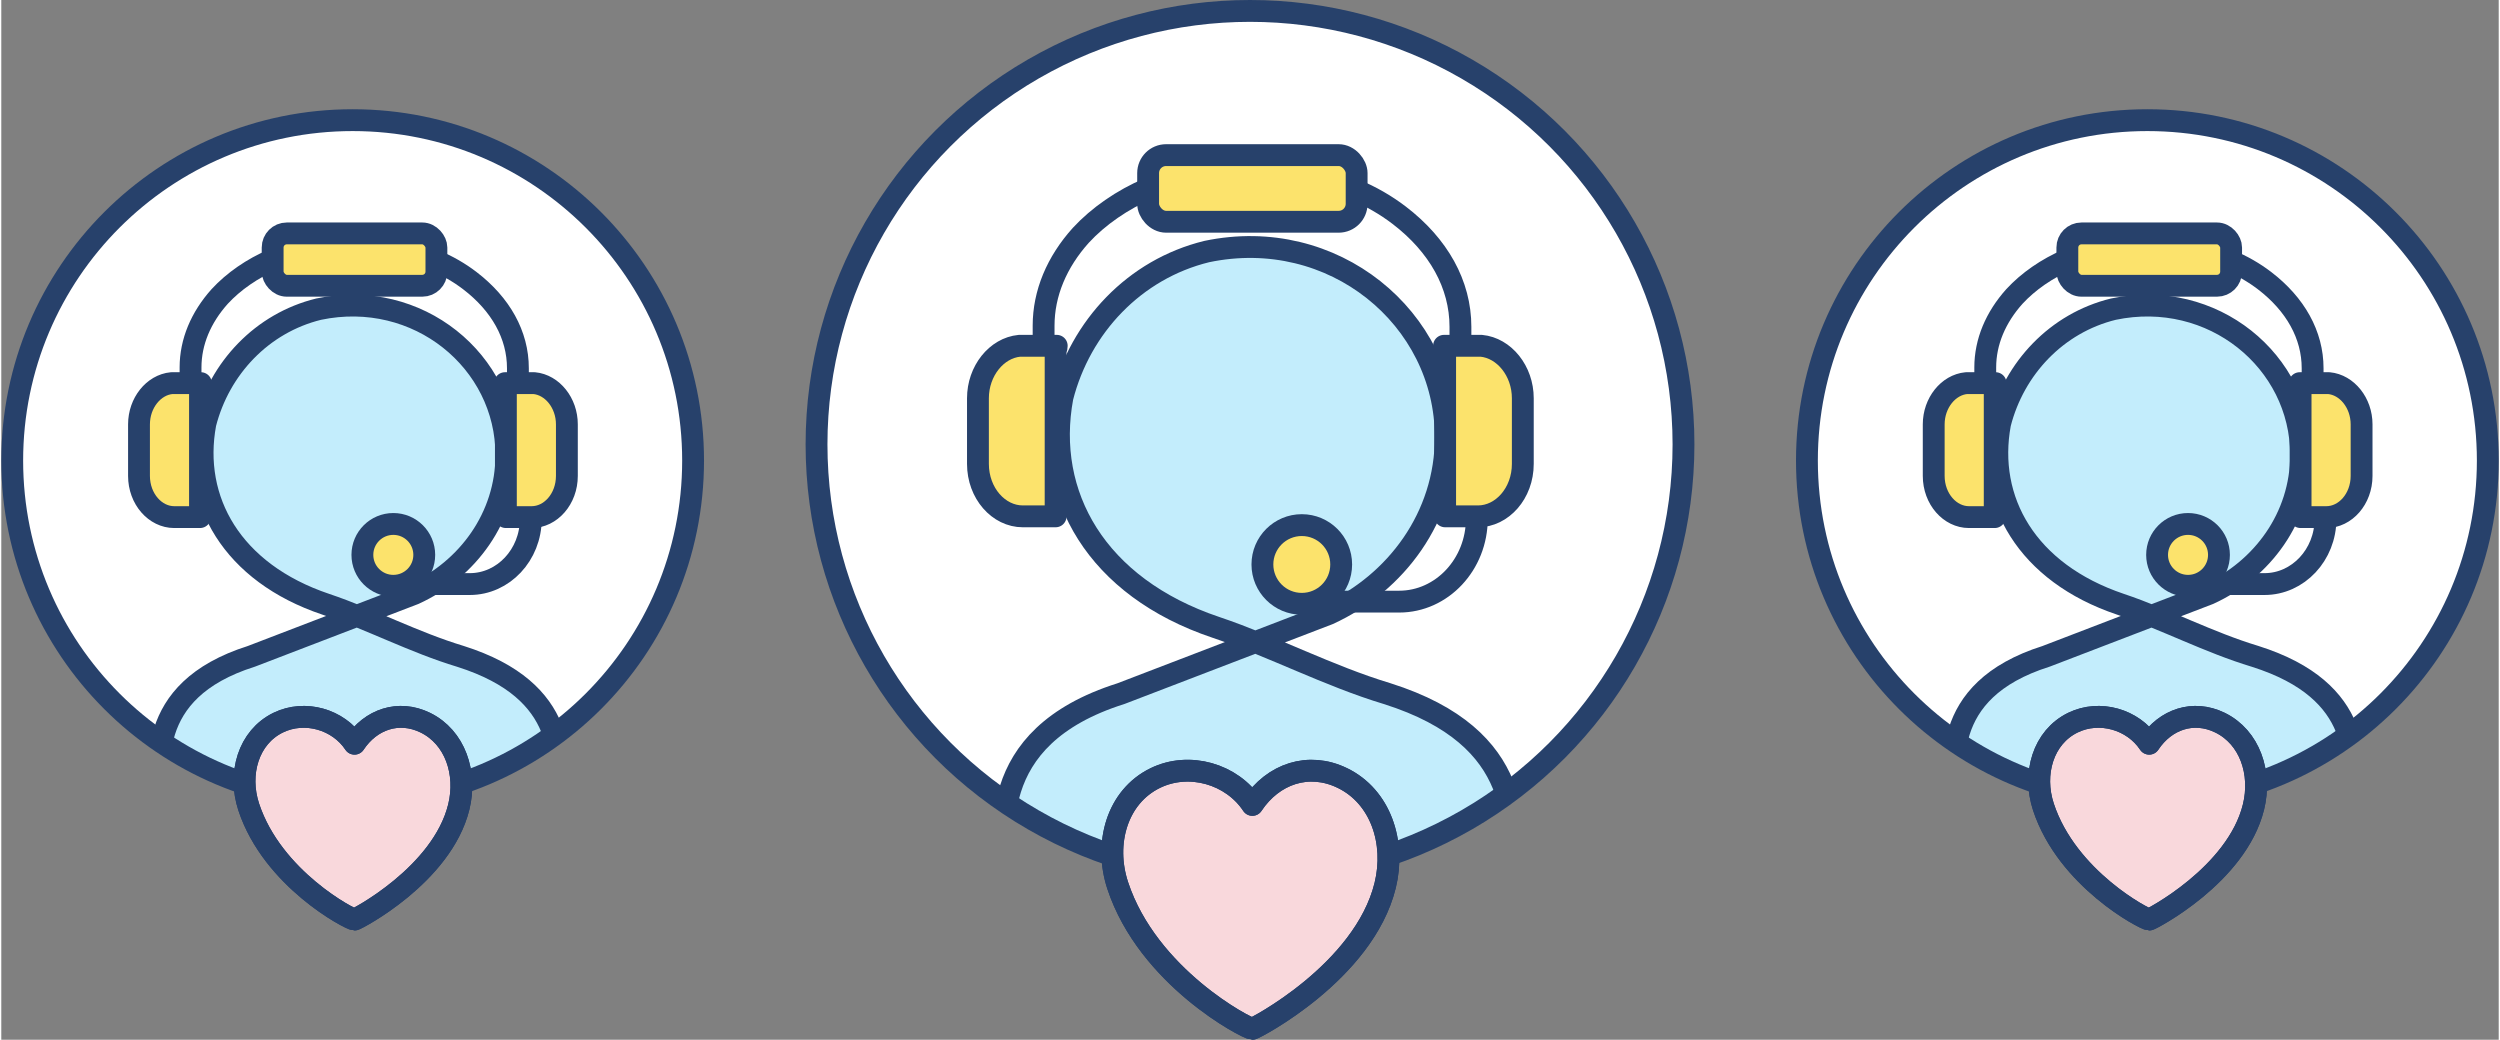 <?xml version="1.0" encoding="UTF-8"?><svg xmlns="http://www.w3.org/2000/svg" xmlns:xlink="http://www.w3.org/1999/xlink" id="Calque_167b4b6765b525" data-name="Calque 1" viewBox="0 0 1486.17 618.71" aria-hidden="true" width="1486px" height="618px">
  <rect x="0" y="0" width="1486.17" height="618.71" fill="#808080" stroke="none"/>
  <defs><linearGradient class="cerosgradient" data-cerosgradient="true" id="CerosGradient_id811c1e645" gradientUnits="userSpaceOnUse" x1="50%" y1="100%" x2="50%" y2="0%"><stop offset="0%" stop-color="#d1d1d1"/><stop offset="100%" stop-color="#d1d1d1"/></linearGradient><linearGradient/>
    <style>
      .cls-1-67b4b6765b525, .cls-2-67b4b6765b525{
        fill: none;
      }

      .cls-1-67b4b6765b525, .cls-2-67b4b6765b525, .cls-3-67b4b6765b525, .cls-4-67b4b6765b525, .cls-5-67b4b6765b525, .cls-6-67b4b6765b525{
        stroke-linecap: round;
        stroke-linejoin: round;
        stroke-width: 13px;
      }

      .cls-1-67b4b6765b525, .cls-5-67b4b6765b525, .cls-6-67b4b6765b525{
        stroke: #27416b;
      }

      .cls-2-67b4b6765b525, .cls-3-67b4b6765b525, .cls-4-67b4b6765b525{
        stroke: #27416b;
      }

      .cls-7-67b4b6765b525{
        fill: #8a8af9;
      }

      .cls-3-67b4b6765b525, .cls-8-67b4b6765b525{
        fill: #fff;
      }

      .cls-9-67b4b6765b525{
        clip-path: url(#clippath-167b4b6765b525);
      }

      .cls-10-67b4b6765b525{
        clip-path: url(#clippath-267b4b6765b525);
      }

      .cls-4-67b4b6765b525, .cls-11-67b4b6765b525{
        fill: #f9d8dc;
      }

      .cls-12-67b4b6765b525, .cls-5-67b4b6765b525{
        fill: #fce36c;
      }

      .cls-13-67b4b6765b525{
        clip-path: url(#clippath67b4b6765b525);
      }

      .cls-6-67b4b6765b525{
        fill: #c3edfc;
      }
    </style>
    <clipPath id="clippath67b4b6765b525">
      <circle class="cls-3-67b4b6765b525" cx="743.09" cy="264.46" r="257.96"/>
    </clipPath>
    <clipPath id="clippath-167b4b6765b525">
      <circle class="cls-3-67b4b6765b525" cx="209.09" cy="274.09" r="202.59"/>
    </clipPath>
    <clipPath id="clippath-267b4b6765b525">
      <circle class="cls-3-67b4b6765b525" cx="1277.09" cy="274.09" r="202.59"/>
    </clipPath>
  </defs>
  <g>
    <g>
      <circle class="cls-8-67b4b6765b525" cx="743.09" cy="264.46" r="257.96"/>
      <g class="cls-13-67b4b6765b525">
        <g>
          <path class="cls-6-67b4b6765b525" d="M900.33,525.81c0-32.4,7.52-86.74-75.66-113.05-34.88-10.52-67.98-28.03-101.97-39.46-71.14-23.93-101.97-78.92-91.24-136.79,10.73-42.09,42.93-76.29,85.87-86.81,75.14-15.78,142.22,39.46,142.22,110.48,0,47.35-29.52,86.81-69.77,105.22l-123.44,47.35c-83.19,26.31-69.18,87.13-69.18,113.05"/>
          <g>
            <path class="cls-1-67b4b6765b525" d="M805.16,112.81c9.77,3.98,18.88,9.3,26.69,15.27,23.44,17.93,36.46,41.17,36.46,66.4v11.29"/>
            <path class="cls-1-67b4b6765b525" d="M620.26,203.78v-9.96c0-19.26,7.81-37.85,22.14-53.78,10.42-11.29,24.74-21.25,40.37-27.89"/>
            <path class="cls-12-67b4b6765b525" d="M628.07,205.77h-22.14c-13.67,1.3-24.74,14.96-24.74,31.23v39.04c0,17.57,12.37,31.23,26.69,31.23h19.53v-24.07h0v-74.82c.65-1.3.65-1.95.65-2.6h0Z"/>
            <path class="cls-5-67b4b6765b525" d="M628.07,205.77h-22.14c-13.67,1.3-24.74,14.96-24.74,31.23v39.04c0,17.57,12.37,31.23,26.69,31.23h19.53v-24.07h0v-74.82c.65-1.3.65-1.95.65-2.6h0Z"/>
            <path class="cls-7-67b4b6765b525" d="M858.55,205.77h22.14c13.67,1.3,24.74,14.96,24.74,31.23v39.04c0,17.57-12.37,31.23-26.69,31.23h-19.53v-24.07h0v-74.82c0-1.3-.65-1.95-.65-2.6h0Z"/>
            <path class="cls-5-67b4b6765b525" d="M858.55,205.77h22.14c13.67,1.3,24.74,14.96,24.74,31.23v39.04c0,17.57-12.37,31.23-26.69,31.23h-19.53v-24.07h0v-74.82c0-1.3-.65-1.95-.65-2.6h0Z"/>
            <path class="cls-1-67b4b6765b525" d="M878.08,308.57h0c0,27.33-20.83,49.45-46.23,49.45h-53.39"/>
            <path class="cls-5-67b4b6765b525" d="M797.35,335.9c0,12.94-10.49,23.42-23.44,23.42s-23.44-10.49-23.44-23.42,10.49-23.42,23.44-23.42,23.44,10.49,23.44,23.42h0Z"/>
            <rect class="cls-5-67b4b6765b525" x="682.46" y="92.31" width="124.08" height="39.66" rx="10.7" ry="10.7"/>
          </g>
        </g>
      </g>
      <circle class="cls-2-67b4b6765b525" cx="743.09" cy="264.46" r="257.96"/>
    </g>
    <g>
      <path class="cls-11-67b4b6765b525" d="M798.06,462.99c-20.11-9.78-41.27-2.55-53.57,15.99-12.3-18.55-37.65-25.77-57.75-15.99-22.75,11.07-30.65,38.86-22.39,63.92,18.03,54.72,77.09,85.29,80.15,85.29,1.14,0,66.3-33.63,79.02-85.29,6.31-25.63-2.7-52.86-25.45-63.92Z"/>
      <path class="cls-4-67b4b6765b525" d="M798.06,462.99c-20.11-9.78-41.27-2.55-53.57,15.99-12.3-18.55-37.65-25.77-57.75-15.99-22.75,11.07-30.65,38.86-22.39,63.92,18.03,54.72,77.09,85.29,80.15,85.29,1.14,0,66.3-33.63,79.02-85.29,6.31-25.63-2.7-52.86-25.45-63.92Z"/>
      <path class="cls-2-67b4b6765b525" d="M798.06,462.99c-20.11-9.78-41.27-2.55-53.57,15.99-12.3-18.55-37.65-25.77-57.75-15.99-22.75,11.07-30.65,38.86-22.39,63.92,18.03,54.72,77.09,85.29,80.15,85.29,1.14,0,66.3-33.63,79.02-85.29,6.31-25.63-2.7-52.86-25.45-63.92Z"/>
    </g>
  </g>
  <g>
    <g>
      <circle class="cls-8-67b4b6765b525" cx="209.09" cy="274.09" r="202.59"/>
      <g class="cls-9-67b4b6765b525">
        <g>
          <path class="cls-6-67b4b6765b525" d="M332.58,479.35c0-25.44,5.91-68.12-59.42-88.78-27.4-8.26-53.39-22.01-80.08-30.99-55.87-18.79-80.08-61.98-71.65-107.43,8.43-33.05,33.72-59.91,67.44-68.18,59.01-12.4,111.69,30.99,111.69,86.77,0,37.19-23.18,68.18-54.79,82.64l-96.94,37.19c-65.33,20.66-54.33,68.43-54.33,88.78"/>
          <g>
            <path class="cls-1-67b4b6765b525" d="M257.84,155c7.67,3.13,14.83,7.3,20.96,11.99,18.41,14.08,28.63,32.33,28.63,52.15v8.87"/>
            <path class="cls-1-67b4b6765b525" d="M112.62,226.44v-7.82c0-15.12,6.14-29.72,17.38-42.24,8.18-8.87,19.43-16.69,31.7-21.9"/>
            <path class="cls-12-67b4b6765b525" d="M118.76,228h-17.38c-10.74,1.02-19.43,11.75-19.43,24.53v30.66c0,13.8,9.72,24.53,20.96,24.53h15.34v-18.91h0v-58.76c.51-1.02.51-1.53.51-2.04h0Z"/>
            <path class="cls-5-67b4b6765b525" d="M118.76,228h-17.38c-10.74,1.02-19.43,11.75-19.43,24.53v30.66c0,13.8,9.72,24.53,20.96,24.53h15.34v-18.91h0v-58.76c.51-1.02.51-1.53.51-2.04h0Z"/>
            <path class="cls-7-67b4b6765b525" d="M299.76,228h17.38c10.74,1.02,19.43,11.75,19.43,24.53v30.66c0,13.8-9.71,24.53-20.96,24.53h-15.34v-18.91h0v-58.76c0-1.02-.51-1.53-.51-2.04h0Z"/>
            <path class="cls-5-67b4b6765b525" d="M299.76,228h17.38c10.74,1.02,19.43,11.75,19.43,24.53v30.66c0,13.8-9.71,24.53-20.96,24.53h-15.34v-18.91h0v-58.76c0-1.02-.51-1.53-.51-2.04h0Z"/>
            <path class="cls-1-67b4b6765b525" d="M315.1,308.74h0c0,21.46-16.36,38.83-36.3,38.83h-41.93"/>
            <path class="cls-5-67b4b6765b525" d="M251.7,330.2c0,10.16-8.24,18.4-18.41,18.4s-18.41-8.24-18.41-18.4,8.24-18.4,18.41-18.4,18.41,8.24,18.41,18.4h0Z"/>
            <rect class="cls-5-67b4b6765b525" x="161.48" y="138.9" width="97.45" height="31.15" rx="8.4" ry="8.4"/>
          </g>
        </g>
      </g>
      <circle class="cls-2-67b4b6765b525" cx="209.09" cy="274.09" r="202.59"/>
    </g>
    <g>
      <path class="cls-11-67b4b6765b525" d="M252.26,430.01c-15.79-7.68-32.41-2.01-42.07,12.56-9.66-14.57-29.57-20.24-45.36-12.56-17.87,8.69-24.07,30.52-17.59,50.2,14.16,42.97,60.54,66.99,62.95,66.99.9,0,52.07-26.41,62.06-66.99,4.96-20.13-2.12-41.51-19.99-50.2Z"/>
      <path class="cls-4-67b4b6765b525" d="M252.26,430.01c-15.79-7.68-32.41-2.01-42.07,12.56-9.66-14.57-29.57-20.24-45.36-12.56-17.87,8.69-24.07,30.52-17.59,50.2,14.16,42.97,60.54,66.99,62.95,66.99.9,0,52.07-26.41,62.06-66.99,4.96-20.13-2.12-41.51-19.99-50.2Z"/>
      <path class="cls-2-67b4b6765b525" d="M252.26,430.01c-15.79-7.68-32.41-2.01-42.07,12.56-9.66-14.57-29.57-20.24-45.36-12.56-17.87,8.69-24.07,30.52-17.59,50.2,14.16,42.97,60.54,66.99,62.95,66.99.9,0,52.07-26.41,62.06-66.99,4.96-20.13-2.12-41.51-19.99-50.2Z"/>
    </g>
  </g>
  <g>
    <g>
      <circle class="cls-8-67b4b6765b525" cx="1277.09" cy="274.09" r="202.59"/>
      <g class="cls-10-67b4b6765b525">
        <g>
          <path class="cls-6-67b4b6765b525" d="M1400.58,479.35c0-25.44,5.91-68.12-59.42-88.78-27.4-8.26-53.39-22.01-80.08-30.99-55.87-18.79-80.08-61.98-71.65-107.43,8.43-33.05,33.72-59.91,67.44-68.18,59.01-12.4,111.69,30.99,111.69,86.77,0,37.19-23.18,68.18-54.79,82.64l-96.94,37.19c-65.33,20.66-54.33,68.43-54.33,88.78"/>
          <g>
            <path class="cls-1-67b4b6765b525" d="M1325.84,155c7.67,3.13,14.83,7.3,20.96,11.99,18.41,14.08,28.63,32.33,28.63,52.15v8.87"/>
            <path class="cls-1-67b4b6765b525" d="M1180.62,226.44v-7.82c0-15.12,6.14-29.72,17.38-42.24,8.18-8.87,19.43-16.69,31.7-21.9"/>
            <path class="cls-12-67b4b6765b525" d="M1186.76,228h-17.38c-10.74,1.02-19.43,11.75-19.43,24.53v30.66c0,13.8,9.72,24.53,20.96,24.53h15.34v-18.91h0v-58.76c.51-1.02.51-1.53.51-2.04h0Z"/>
            <path class="cls-5-67b4b6765b525" d="M1186.76,228h-17.38c-10.74,1.02-19.43,11.75-19.43,24.53v30.66c0,13.8,9.72,24.53,20.96,24.53h15.34v-18.91h0v-58.76c.51-1.02.51-1.53.51-2.04h0Z"/>
            <path class="cls-7-67b4b6765b525" d="M1367.76,228h17.38c10.74,1.02,19.43,11.75,19.43,24.53v30.66c0,13.8-9.71,24.53-20.96,24.53h-15.34v-18.91h0v-58.76c0-1.02-.51-1.53-.51-2.04h0Z"/>
            <path class="cls-5-67b4b6765b525" d="M1367.76,228h17.38c10.74,1.02,19.43,11.75,19.43,24.53v30.66c0,13.8-9.71,24.53-20.96,24.53h-15.34v-18.91h0v-58.76c0-1.02-.51-1.53-.51-2.04h0Z"/>
            <path class="cls-1-67b4b6765b525" d="M1383.1,308.74h0c0,21.46-16.36,38.83-36.3,38.83h-41.93"/>
            <path class="cls-5-67b4b6765b525" d="M1319.7,330.2c0,10.16-8.24,18.4-18.41,18.4s-18.41-8.24-18.41-18.4,8.24-18.4,18.41-18.4,18.41,8.24,18.41,18.4h0Z"/>
            <rect class="cls-5-67b4b6765b525" x="1229.48" y="138.9" width="97.45" height="31.15" rx="8.4" ry="8.4"/>
          </g>
        </g>
      </g>
      <circle class="cls-2-67b4b6765b525" cx="1277.09" cy="274.09" r="202.59"/>
    </g>
    <g>
      <path class="cls-11-67b4b6765b525" d="M1320.26,430.01c-15.79-7.68-32.41-2.01-42.07,12.56-9.66-14.57-29.57-20.24-45.36-12.56-17.87,8.69-24.07,30.52-17.59,50.2,14.16,42.97,60.54,66.99,62.95,66.99.9,0,52.07-26.41,62.06-66.99,4.96-20.13-2.12-41.51-19.99-50.2Z"/>
      <path class="cls-4-67b4b6765b525" d="M1320.26,430.01c-15.79-7.68-32.41-2.01-42.07,12.56-9.66-14.57-29.57-20.24-45.36-12.56-17.87,8.69-24.07,30.52-17.59,50.2,14.16,42.97,60.54,66.99,62.95,66.99.9,0,52.07-26.41,62.06-66.99,4.96-20.13-2.12-41.51-19.99-50.2Z"/>
      <path class="cls-2-67b4b6765b525" d="M1320.26,430.01c-15.79-7.68-32.41-2.01-42.07,12.56-9.66-14.57-29.57-20.24-45.36-12.56-17.87,8.69-24.07,30.52-17.59,50.2,14.16,42.97,60.54,66.99,62.95,66.99.9,0,52.07-26.41,62.06-66.99,4.96-20.13-2.12-41.51-19.99-50.2Z"/>
    </g>
  </g>
</svg>